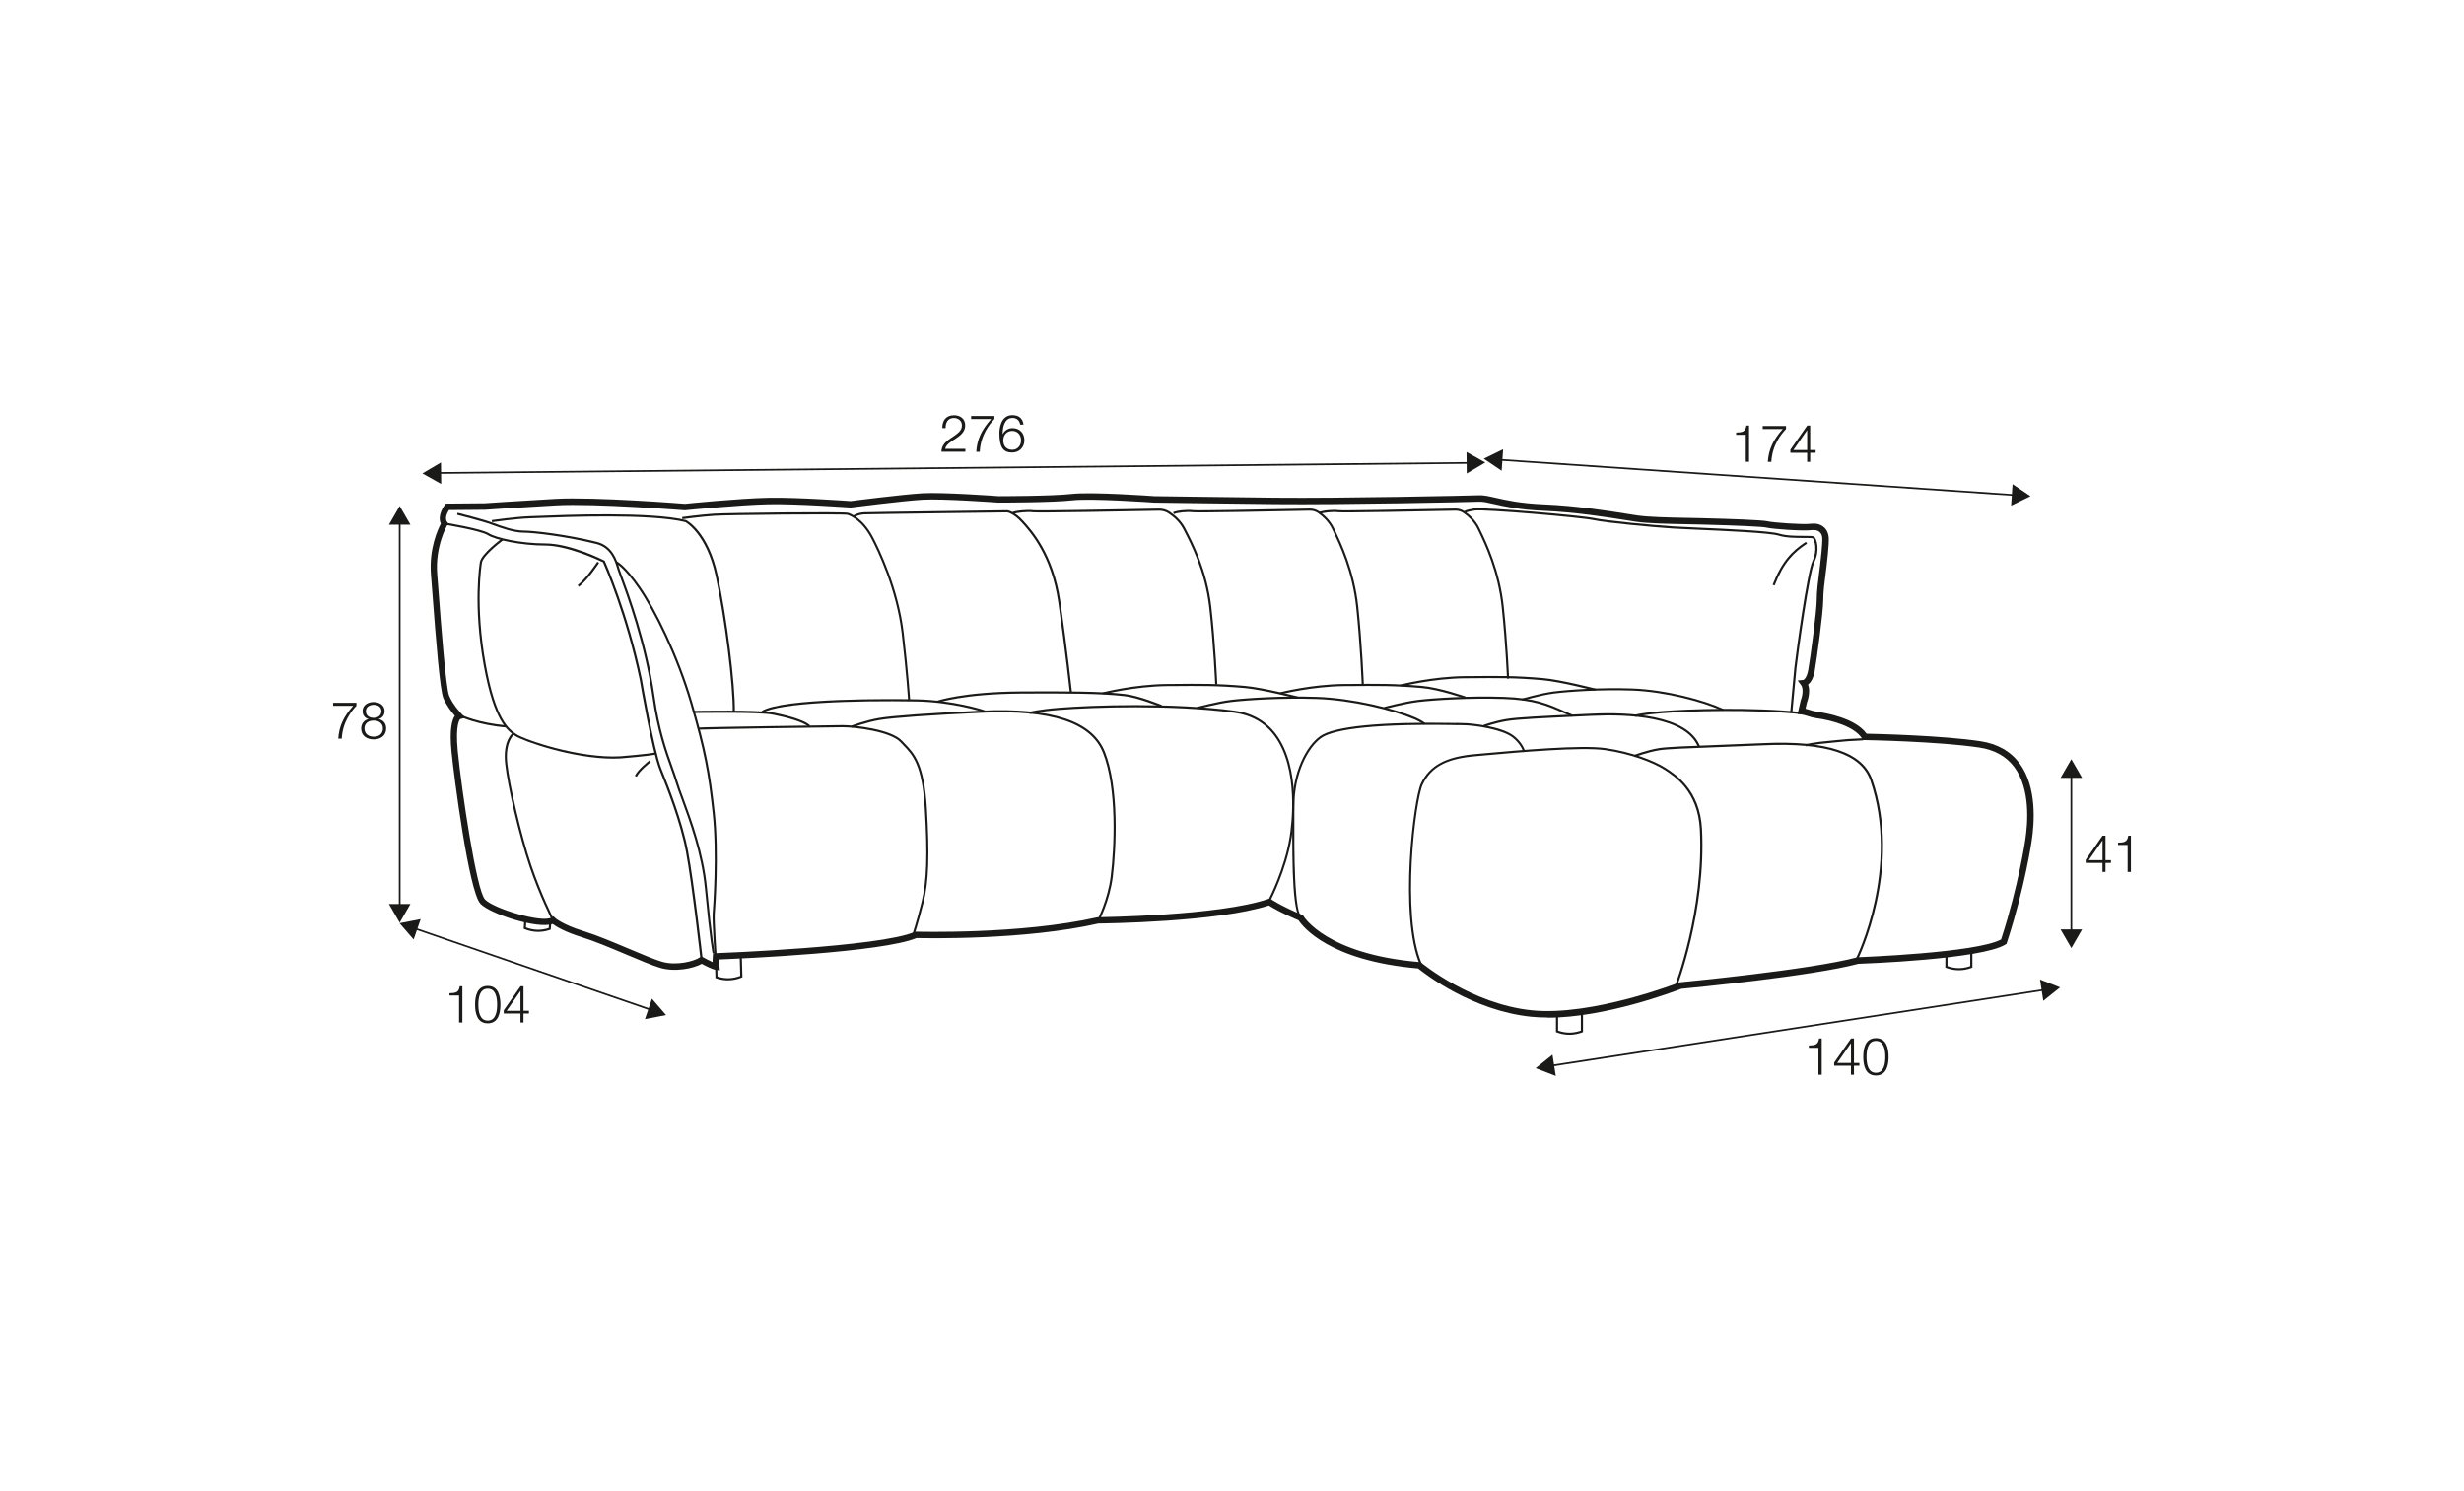 <?xml version="1.0" encoding="UTF-8"?>
<svg xmlns="http://www.w3.org/2000/svg" id="rysQ" viewBox="0 0 570 345">
  <defs>
    <style>
      .cls-1 {
        fill: #1a1a18;
        stroke-width: 0px;
      }
    </style>
  </defs>
  <path class="cls-1" d="M301.19,212.83c-2.16-.61-2.3-11.52-2.25-23.6,0-.96,0-1.85,0-2.64,0-8.01,3.33-14.04,6.42-16.25,3.22-2.31,13.93-3.38,30.97-3.08v.5c-21.4-.36-28.5,1.42-30.69,2.99-2.99,2.14-6.21,8.01-6.21,15.85,0,.79,0,1.67,0,2.64-.03,7.32-.09,22.56,1.88,23.12l-.14.48Z"></path>
  <path class="cls-1" d="M352.39,174.02c-.42-1.28-1.26-2.43-2.51-3.41-2.32-1.83-8.77-2.82-11.44-2.82-.23,0-.67,0-1.28-.02h-.84s0-.51,0-.51h.84c.6.03,1.04.03,1.27.03,2.29,0,9.13.87,11.74,2.93,1.33,1.05,2.22,2.27,2.67,3.65l-.48.15Z"></path>
  <path class="cls-1" d="M392.81,172.87c-2.81-7.16-16.48-7.62-24.39-7.25l-1.59.07c-9.76.45-15.64.72-18.26,1.15-2.73.45-5.22,1.36-5.25,1.37l-.17-.47s2.56-.94,5.34-1.4c2.65-.43,8.55-.71,18.32-1.16l1.59-.07c8.03-.37,21.95.12,24.88,7.57l-.46.18Z"></path>
  <path class="cls-1" d="M387.82,228.53l-.46-.18c.07-.17,6.84-17.66,5.86-36.5-.46-8.81-5.88-12.28-8.19-13.77-2.57-1.65-7.78-3.67-13.68-4.52-5.53-.79-20.02.5-27.8,1.2-.87.08-1.65.15-2.32.21-6.62.58-10.13,2.46-12.09,6.52-1.71,3.53-5.03,30.31-.25,41.45l-.46.2c-4.82-11.25-1.46-38.29.26-41.86,2.02-4.18,5.76-6.21,12.49-6.8.67-.06,1.46-.13,2.32-.21,7.8-.7,22.33-2,27.92-1.19,5.98.86,11.26,2.92,13.85,4.57,2.41,1.55,7.99,5.12,8.46,14.18.98,18.96-5.83,36.54-5.9,36.71Z"></path>
  <path class="cls-1" d="M378.32,165.85l-.14-.48c.07-.02,1.81-.5,6.19-.85,5.97-.47,20.55-1.03,32.94.27l-.05.5c-12.36-1.29-26.89-.74-32.85-.27-4.32.34-6.08.83-6.1.83Z"></path>
  <path class="cls-1" d="M358.03,235.42c-1.3,0-2.58-.06-3.82-.18-13.57-1.38-24.55-9.88-26.15-11.18-20.59-1.78-26.69-9.64-27.67-11.13-3.94-1.66-6.09-2.95-6.86-3.44-11.95,3.88-38.31,4.17-39.43,4.18-17.11,3.89-39.89,3.41-42.08,3.36-7.93,3.32-40.34,4.73-45.63,4.95-.03.9.04,1.57.04,1.58l.09.94-.94-.12c-.79-.1-2.44-.95-3.24-1.39-1.95,1.08-6.14,1.96-9.64.93-1.76-.52-4.68-1.75-7.78-3.06-3.47-1.46-7.4-3.12-10.19-3.98-4.07-1.25-6.09-2.51-6.88-3.1-3.68,1.21-14.48-2.35-16.71-4.68-2.67-2.79-6.15-29.63-6.69-35.17-.51-5.14.1-7.36.77-8.32-.7-.81-1.95-2.37-2.66-4.09-.8-1.93-1.7-13.21-2.56-24.59l-.31-4.01c-.47-5.95,1.59-10.43,2.29-11.76-.92-1.95.86-4.26.94-4.36l.22-.28,9.03-.08s7.36-.51,16.39-1.02c9-.5,29.69,1.13,29.9,1.15,0-.01,12.71-1.28,19.41-1.4,6.68-.12,18.79.76,18.91.77-.03-.01,11.9-1.53,16.58-1.81,4.71-.28,17.15.63,17.67.67.07,0,12.43,0,16.92-.52,4.6-.52,18.52.47,19.11.52h0c.09,0,13.63.2,28.08.36,14.85.16,45.55-.5,46.94-.57,1.09-.06,2.25.21,3.85.57,2.42.55,5.73,1.31,11.24,1.54,7.46.31,14.7,1.47,19.03,2.16,1.02.16,1.89.3,2.56.4,2.76.39,7.17.48,11.43.56,1.14.02,2.27.04,3.33.07,6.35.16,14.18.42,15.45.74,1.12.28,7.92.8,9.91.56,1.17-.15,2.19.1,2.95.71.7.56,1.12,1.41,1.21,2.39.13,1.59-.49,6.57-.51,6.78-.06.48-.13,1.02-.2,1.59-.25,1.91-.56,4.28-.56,6.21,0,2.64-1.49,13.67-1.98,16.4-.32,1.78-.97,2.67-1.53,3.11.62,1.68-.12,3.78-.29,4.23l-.3,1.35c.34.09.7.2,1.05.31.52.16,1.06.33,1.44.38,2.1.28,9,1.45,11.64,5.1,2.59.05,17.39.41,26.28,1.73,3.97.59,7.05,2.33,9.14,5.18,3.99,5.43,3.44,13.63,2.75,18.04-.01.1-1.57,10.54-5.47,22.63l-.33,1.04-.23.15c-5.53,3.45-32.89,4.43-34.05,4.47-10.75,2.87-39.02,5.61-40.98,5.79-1.57.61-17.49,6.68-30.88,6.68ZM293.75,207.83l.31.22s2.18,1.53,7.12,3.59l.24.1.13.23c.05.09,5.27,8.82,26.86,10.62l.24.02.18.15c.12.1,11.61,9.58,25.53,10.99,13.96,1.42,33.9-6.36,34.1-6.44l.21-.05c.3-.03,29.88-2.83,41.01-5.78.44-.03,27.52-1,33.24-4.13l.16-.51c3.86-11.97,5.4-22.29,5.41-22.39.65-4.18,1.19-11.93-2.48-16.92-1.85-2.51-4.59-4.06-8.15-4.58-9.62-1.43-26.31-1.72-26.47-1.72h-.41s-.22-.35-.22-.35c-1.67-2.67-6.67-4.21-10.8-4.75-.5-.06-1.07-.24-1.69-.43-.58-.18-1.17-.36-1.59-.41l-.84-.09.71-3.1c.27-.67.81-2.63.09-3.6l-.79-1.06,1.31-.13h0s.76-.24,1.14-2.32c.54-2.96,1.96-13.75,1.96-16.14,0-2.03.32-4.45.57-6.4.07-.57.14-1.1.2-1.58.17-1.4.61-5.28.51-6.47-.03-.4-.17-.96-.65-1.35-.43-.35-1.07-.48-1.82-.39-2.09.26-9.03-.24-10.46-.59-.87-.21-6.52-.47-15.13-.7-1.06-.03-2.18-.05-3.32-.07-4.31-.08-8.76-.17-11.61-.57-.68-.1-1.56-.24-2.59-.4-4.29-.68-11.48-1.83-18.86-2.14-5.65-.23-9.18-1.04-11.51-1.57-1.48-.34-2.54-.59-3.45-.54-1.39.07-32.17.73-47.03.57-14.52-.16-28.13-.36-28.13-.36-.19-.01-14.41-1.03-18.88-.53-4.57.52-16.63.53-17.15.53-.18-.01-12.93-.95-17.53-.67-4.63.28-16.51,1.79-16.63,1.81-.27,0-12.26-.89-18.93-.76-6.64.13-19.29,1.38-19.42,1.4-.34-.01-20.95-1.65-29.83-1.14-9.04.51-16.42,1.02-16.42,1.02l-8.33.07c-.36.57-1.05,1.87-.45,2.71l.28.4-.25.42s-2.81,4.79-2.3,11.26l.31,4.02c.59,7.78,1.68,22.26,2.45,24.13.91,2.19,2.85,4.17,2.87,4.19l.89.9-1.22.34h0s-1.17,1.02-.54,7.41c.88,8.91,4.33,32.24,6.29,34.29,2.06,2.16,13.15,5.49,15.36,4.2l.49-.29.41.4s1.68,1.54,6.68,3.07c2.87.88,6.84,2.55,10.34,4.03,3.06,1.29,5.94,2.51,7.62,3,3.39,1,7.52-.11,8.77-.98l.39-.27.41.23c.63.35,1.51.81,2.19,1.11,0-.4,0-.87.05-1.38l.06-.66.66-.02c.38-.01,38.03-1.44,45.92-4.91l.16-.07h.17c.24,0,24.15.71,42.03-3.33.44-.02,27.93-.31,39.48-4.23l.36-.12Z"></path>
  <path class="cls-1" d="M417.76,172.68l-.14-.48c.07-.02,1.75-.5,5.97-.85.6-.05,1.12-.1,1.65-.16,1.37-.14,2.79-.28,5.77-.4l.02.5c-2.97.12-4.38.26-5.74.4-.53.05-1.06.11-1.66.16-4.16.34-5.86.83-5.87.83Z"></path>
  <path class="cls-1" d="M429.82,221.9l-.45-.22c.1-.21,10.23-20.94,3.28-41.12-2.12-6.13-10.22-8.8-24.78-8.12-3.69.17-7.43.31-10.74.43-6.44.24-11.52.42-13.32.72-2.73.45-5.62,1.55-5.65,1.56l-.18-.47s2.96-1.13,5.75-1.59c1.83-.3,6.93-.49,13.38-.73,3.31-.12,7.05-.26,10.74-.43,14.8-.67,23.08,2.08,25.28,8.45,7.03,20.38-3.2,41.29-3.3,41.5Z"></path>
  <path class="cls-1" d="M162.06,222.14c-.02-.17-1.97-17.56-3.38-25.07-1.3-6.93-4.49-14.9-5.85-18.3l-.31-.78c-1.77-4.49-4.42-20.06-4.53-20.72-3.13-14.89-8.03-26.12-8.5-27.18-.85-.41-8.19-3.86-13.35-3.86-5.47,0-11.55-1.28-13.32-2.42-1.6-1.03-9.94-2.41-10.02-2.42l.08-.49c.35.06,8.52,1.41,10.21,2.49,1.52.98,7.22,2.34,13.05,2.34s13.33,3.79,13.66,3.95l.08.04.04.08c.05.12,5.28,11.73,8.57,27.38.03.17,2.75,16.19,4.5,20.63l.31.78c1.37,3.42,4.57,11.41,5.88,18.39,1.41,7.53,3.37,24.93,3.39,25.1l-.5.06Z"></path>
  <path class="cls-1" d="M164.85,220.6c-.03-.12-.63-3.02-1.79-15.12-.77-7.99-3.56-15.55-5.4-20.55-.57-1.55-1.07-2.89-1.36-3.86-.3-1.03-.7-2.12-1.15-3.39-1.31-3.64-3.1-8.63-4.21-16.41-1.77-12.39-5.97-23.71-7.55-27.97-.27-.72-.44-1.19-.51-1.43l-.11-.35c-.5-1.68-1.42-4.81-4.83-5.66-6.94-1.73-14.52-2.61-16.81-2.61s-5.27-1.07-7.38-1.85l-.08-.03c-2.1-.78-7.88-2.23-7.93-2.25l.12-.48c.24.06,5.86,1.47,7.99,2.26l.08.03c2.07.77,4.9,1.82,7.2,1.82s9.95.88,16.93,2.62c3.68.92,4.7,4.35,5.18,6l.1.35c.07.22.25.71.51,1.4,1.59,4.27,5.81,15.63,7.58,28.07,1.1,7.73,2.88,12.69,4.18,16.31.46,1.28.85,2.38,1.16,3.42.28.95.77,2.29,1.34,3.83,1.86,5.03,4.66,12.63,5.43,20.68,1.15,12.04,1.77,15.03,1.78,15.06l-.49.1Z"></path>
  <path class="cls-1" d="M170,164.73h-.5c.1-6.18-1.86-21.78-3.96-31.5-2.11-9.77-6.97-12.41-7.02-12.43-8.12-1.98-27.83-1.19-34.31-.93-.71.03-1.25.05-1.58.06-3.22.1-8.75.88-8.8.89l-.07-.49c.05,0,5.61-.8,8.86-.9.33,0,.87-.03,1.58-.06,6.49-.26,26.27-1.05,34.5.96.26.13,5.16,2.77,7.33,12.79,2.11,9.75,4.08,25.41,3.97,31.61Z"></path>
  <path class="cls-1" d="M210.07,162.06c0-.06-.41-6.35-1.49-15.56-1.2-10.24-5.68-19.38-7.02-21.94-2.24-4.27-4.98-5.28-5.51-5.43-.96-.26-27.41,0-30.77.21-3.03.2-7.38.79-7.42.79l-.07-.5s4.41-.6,7.46-.79c2.76-.18,29.84-.52,30.94-.19.56.17,3.47,1.23,5.8,5.68,1.35,2.58,5.86,11.79,7.07,22.11,1.08,9.23,1.49,15.53,1.49,15.59l-.5.03Z"></path>
  <path class="cls-1" d="M247.48,160.19c-.01-.1-1.11-10.14-2.68-20.92-1.57-10.84-6.58-16.35-8.47-18.42-1.88-2.07-3.31-2.3-3.32-2.3-.28,0-31.53.4-33.09.47-1.48.07-2.29.69-2.3.7l-.31-.39s.94-.73,2.59-.81c1.57-.07,31.86-.45,33.15-.47.1.01,1.64.24,3.66,2.46,1.91,2.1,7,7.7,8.59,18.69,1.57,10.79,2.67,20.84,2.68,20.94l-.5.05Z"></path>
  <path class="cls-1" d="M281.11,158.38c0-.09-.41-9.42-1.39-17.95-.95-8.28-4.26-14.66-5.85-17.72l-.17-.33c-.87-1.68-2.32-2.87-3.39-3.58-.62-.41-1.36-.63-2.13-.63-.03,0-.05,0-.08,0-6.58.13-28.15.53-29.16.37-1.17-.18-4.02.09-4.62.44l-.25-.43c.8-.47,3.82-.67,4.94-.5.79.12,15.53-.12,29.08-.38.03,0,.06,0,.09,0,.87,0,1.7.25,2.4.71,1.12.74,2.64,1.99,3.56,3.77l.17.33c1.6,3.09,4.94,9.52,5.9,17.9.98,8.56,1.39,17.9,1.39,17.99l-.5.02Z"></path>
  <path class="cls-1" d="M315.01,158.38c0-.09-.38-9.42-1.29-17.96-.88-8.28-3.95-14.65-5.43-17.72l-.16-.34c-.8-1.67-2.15-2.87-3.14-3.58-.59-.42-1.3-.65-2.03-.62-6.12.13-26.12.52-27.08.37-1.07-.18-3.71.09-4.26.43l-.27-.42c.75-.47,3.56-.68,4.61-.5.72.12,14.41-.12,26.98-.38.03,0,.05,0,.08,0,.81,0,1.59.25,2.25.72,1.04.74,2.45,2,3.3,3.77l.16.34c1.49,3.09,4.59,9.52,5.48,17.88.91,8.55,1.29,17.89,1.29,17.99l-.5.02Z"></path>
  <path class="cls-1" d="M348.61,157.01c0-.08-.32-8.05-1.23-16.59-.88-8.28-3.95-14.65-5.43-17.72l-.16-.34c-.8-1.67-2.15-2.87-3.14-3.58-.59-.42-1.28-.65-2.03-.62-6.12.13-26.12.52-27.08.37-1.07-.18-3.71.09-4.26.43l-.27-.42c.75-.47,3.56-.68,4.61-.5.72.12,14.41-.12,26.98-.38.83-.03,1.65.23,2.33.72,1.04.74,2.46,2,3.3,3.77l.16.34c1.49,3.09,4.59,9.52,5.48,17.88.91,8.55,1.23,16.54,1.23,16.62l-.5.02Z"></path>
  <path class="cls-1" d="M141.86,175.52c-9.42,0-20.97-4.07-22.71-5.26-1.72-1.17-4.91-3.35-7.26-16.38-2.53-14.03-.94-23.46-.88-23.85.33-1.9,4.9-5.3,5.09-5.44l.3.4c-1.28.95-4.65,3.71-4.9,5.13-.07.39-1.64,9.73.88,23.68,2.31,12.82,5.39,14.92,7.05,16.05,1.82,1.24,14.51,5.66,24.09,5.12.06,0,6.65-.54,8.09-.89l.12.48c-1.48.37-7.91.89-8.18.91-.55.03-1.12.05-1.69.05Z"></path>
  <path class="cls-1" d="M117.08,168.32c-6.54-.57-10.42-2.41-10.46-2.43l.22-.45s3.84,1.82,10.28,2.38l-.04.5Z"></path>
  <path class="cls-1" d="M127.73,213.02c-.03-.06-2.96-5.81-5.27-12.65-2.33-6.89-5.06-18.44-5.61-23.76-.55-5.33,1.71-7.03,1.81-7.1l.29.41s-2.13,1.63-1.61,6.64c.55,5.29,3.27,16.79,5.59,23.66,2.3,6.8,5.21,12.53,5.24,12.58l-.45.23Z"></path>
  <path class="cls-1" d="M165.34,222.13c-.02-.38-.6-9.25-.49-10.67.11-1.4,1.04-13.94,0-23.4-1.02-9.26-1.91-14.23-5.16-25.35-3.22-11.02-8.46-21.5-11.95-26.57-3.44-4.99-5.24-5.8-5.26-5.81l.19-.46c.08.03,1.92.84,5.47,5.99,3.52,5.1,8.78,15.64,12.02,26.71,3.27,11.17,4.16,16.14,5.18,25.44,1.04,9.5.11,22.09,0,23.49-.11,1.39.48,10.5.49,10.6l-.5.03Z"></path>
  <path class="cls-1" d="M133.93,135.77l-.3-.4c2-1.54,4.51-5.37,4.54-5.41l.42.27c-.1.16-2.58,3.94-4.65,5.53Z"></path>
  <path class="cls-1" d="M147.31,179.71l-.46-.2c.65-1.47,3.29-3.51,3.4-3.6l.3.4s-2.65,2.06-3.25,3.41Z"></path>
  <path class="cls-1" d="M414.62,164.95l-.5-.05c.22-2.24.41-4.36.57-6.17.16-1.77.29-3.31.41-4.36.32-2.84,2.89-21.9,4.19-24.62,1.23-2.56.41-4.9.07-5.18-.17-.1-1.17-.1-2.06-.1-1.74,0-4.13,0-5.84-.53-2.06-.64-12.22-1.09-18.94-1.38-2.25-.1-4.2-.19-5.37-.26-4.5-.28-15.86-1.34-18.41-1.93-2.69-.62-25.28-2.57-27.6-2.24-1.86.28-2.12.53-2.13.54.02-.02.05-.09.02-.17l-.48.14.04-.25c.12-.18.5-.46,2.47-.75,2.32-.35,25.09,1.62,27.79,2.24,2.53.58,13.84,1.64,18.33,1.92,1.17.07,3.11.16,5.36.26,7.15.32,16.94.75,19.07,1.41,1.64.51,3.98.51,5.7.51,1.46,0,2.12,0,2.37.21.6.48,1.36,3.1.07,5.79-1.21,2.53-3.76,20.97-4.15,24.45-.12,1.04-.25,2.57-.41,4.34-.16,1.81-.35,3.93-.57,6.17Z"></path>
  <path class="cls-1" d="M329.36,167.67c-.14-.16-.93-.69-2.2-1.24-4.82-2.08-14.38-4.44-22.6-4.71-7.92-.26-16.1.27-19.68.69-3.21.38-7.83,1.63-7.88,1.64l-.13-.48s4.7-1.27,7.95-1.66c3.59-.42,11.81-.96,19.75-.69,8.29.28,17.93,2.65,22.79,4.75,1.24.53,2.15,1.11,2.38,1.38l-.38.32Z"></path>
  <path class="cls-1" d="M363.66,165.84c-.64-.27-1.24-.54-1.82-.8-3.86-1.72-6.91-3.09-13.98-3.32-7.92-.26-16.1.27-19.68.69-3.21.38-7.83,1.63-7.88,1.64l-.13-.48s4.7-1.27,7.95-1.66c3.59-.42,11.82-.96,19.75-.69,7.16.24,10.25,1.62,14.16,3.36.58.26,1.18.53,1.82.8l-.2.46Z"></path>
  <path class="cls-1" d="M211.44,216.6l-.47-.16s1.06-3.15,2.2-7.71c1.2-4.78,1.41-10.85.76-21.66-.61-10.14-2.81-12.42-4.95-14.63-.22-.23-.44-.46-.66-.7-2.29-2.48-10.39-3.48-13.38-3.48-3.13,0-32.58.47-33.29.56l-.12-.48c.47-.14,33.1-.58,33.41-.58,2.66,0,11.2.9,13.74,3.64.22.23.44.46.65.69,2.2,2.28,4.47,4.63,5.09,14.95.65,10.86.43,16.97-.78,21.81-1.14,4.57-2.2,7.71-2.21,7.74Z"></path>
  <path class="cls-1" d="M187.07,168.2c-1.12-1.12-5.02-2.21-8.28-2.85-3.37-.66-18.1-.38-18.25-.38v-.5c.6-.01,14.93-.28,18.35.39,1.62.32,7.02,1.47,8.54,2.99l-.36.35Z"></path>
  <path class="cls-1" d="M176.45,164.93l-.27-.42c4.9-3.11,30.69-2.81,35.8-2.72,8.39.15,15.56,2.4,15.98,2.61l-.22.45c-.41-.2-7.46-2.41-15.77-2.56-14.08-.25-31.82.29-35.53,2.64Z"></path>
  <path class="cls-1" d="M268.59,163.59c-.05-.02-5.26-2.15-8.38-2.52-5.54-.66-14.59-.66-24.16-.6-13.15.09-19.07,2.1-19.13,2.12l-.16-.47c.06-.02,6.05-2.06,19.29-2.15,9.59-.06,18.66-.07,24.23.6,3.19.38,8.29,2.46,8.51,2.55l-.19.46Z"></path>
  <path class="cls-1" d="M300.14,161.64c-.08-.02-8.13-2.1-12.2-2.45-6.41-.55-10.05-.51-17.32-.45h-.62c-7.57.08-14.69,1.9-14.76,1.92l-.12-.48c.07-.02,7.25-1.86,14.88-1.93h.62c7.28-.08,10.93-.11,17.36.44,4.11.35,12.2,2.44,12.28,2.46l-.12.48Z"></path>
  <path class="cls-1" d="M398.51,164.48c-4.45-2.08-13.28-4.43-20.88-4.71-7.31-.26-14.88.27-18.18.69-2.97.38-7.23,1.63-7.27,1.64l-.14-.46s4.34-1.27,7.35-1.66c3.32-.42,10.93-.96,18.26-.69,7.67.28,16.58,2.65,21.07,4.75l-.2.44Z"></path>
  <path class="cls-1" d="M369.02,159.82c-.08-.02-8.12-2.1-12.19-2.45-6.4-.55-10.04-.52-17.27-.45h-.66c-7.57.08-14.69,1.91-14.76,1.92l-.12-.48c.07-.02,7.25-1.86,14.88-1.93h.66c7.26-.08,10.9-.11,17.32.44,4.11.35,12.2,2.44,12.28,2.46l-.12.48Z"></path>
  <path class="cls-1" d="M338.91,161.63c-.06-.02-5.96-2.09-10.02-2.44-6.41-.55-10.05-.51-17.32-.45h-.62c-7.57.08-14.69,1.9-14.76,1.92l-.12-.48c.07-.02,7.25-1.86,14.88-1.93h.62c7.28-.08,10.93-.11,17.36.44,4.12.35,10.09,2.45,10.15,2.47l-.17.47Z"></path>
  <path class="cls-1" d="M293.9,208.38l-.44-.23c.04-.07,3.68-7.09,4.87-14.48.41-2.57,2.2-15.78-3.51-23.45-2.23-3-5.37-4.79-9.32-5.31-14.5-1.91-32.75-1.27-40.38-.67-4.9.39-6.9.94-6.92.94l-.14-.48c.08-.02,2.05-.57,7.02-.96,7.64-.61,25.93-1.25,40.48.67,4.09.54,7.33,2.39,9.65,5.51,5.83,7.83,4.02,21.22,3.6,23.83-1.21,7.46-4.88,14.56-4.92,14.63Z"></path>
  <path class="cls-1" d="M254.3,213.03l-.44-.23s2.4-4.57,3.07-9.97c.86-6.84,1.44-20.57-1.79-28.68-2.77-6.96-11.98-9.98-28.13-9.24-11.76.54-20.32,1.16-23.5,1.68-3.1.51-6.38,1.76-6.41,1.77l-.18-.47s3.35-1.28,6.51-1.8c3.19-.53,11.78-1.14,23.55-1.68,16.4-.75,25.76,2.37,28.62,9.55,3.27,8.2,2.68,22.04,1.82,28.93-.69,5.49-3.1,10.09-3.13,10.14Z"></path>
  <path class="cls-1" d="M410.52,135.47l-.46-.18c2.14-5.48,4.53-7.86,7.69-9.93l.27.42c-3.07,2.01-5.4,4.33-7.49,9.69Z"></path>
  <path class="cls-1" d="M453.14,224.48c-.99,0-1.98-.19-2.96-.55l-.16-.06v-3.7h.5v3.35c1.74.62,3.51.62,5.26,0v-4.16h.5v4.51l-.16.06c-.98.37-1.97.55-2.97.55Z"></path>
  <path class="cls-1" d="M363.06,239.41c-.99,0-1.98-.18-2.96-.55l-.16-.06v-3.7h.5v3.35c1.74.62,3.51.62,5.26,0v-4.16h.5v4.51l-.16.06c-.98.37-1.98.55-2.97.55Z"></path>
  <g>
    <rect class="cls-1" x="92.26" y="120.67" width=".4" height="89.21"></rect>
    <polygon class="cls-1" points="94.95 209.15 92.46 213.47 89.97 209.15 94.95 209.15"></polygon>
    <polygon class="cls-1" points="94.95 121.4 92.46 117.08 89.97 121.4 94.95 121.4"></polygon>
  </g>
  <g>
    <rect class="cls-1" x="478.97" y="179.24" width=".4" height="36.53"></rect>
    <polygon class="cls-1" points="481.66 215.03 479.17 219.35 476.67 215.03 481.66 215.03"></polygon>
    <polygon class="cls-1" points="481.66 179.97 479.17 175.65 476.67 179.97 481.66 179.97"></polygon>
  </g>
  <g>
    <path class="cls-1" d="M77.05,162.6h5.4v.7c-1.04,1.09-3.2,3.68-3.39,7.59h-.81c.2-2.84,1.13-4.94,3.45-7.59h-4.64v-.7Z"></path>
    <path class="cls-1" d="M87.62,166.37v.02c1.08.22,1.71,1.02,1.71,2.15,0,1.69-1.32,2.53-2.89,2.53s-2.89-.84-2.89-2.53c.02-1.09.67-1.95,1.7-2.15v-.02c-.88-.26-1.37-.92-1.37-1.85,0-1.44,1.31-2.1,2.54-2.1s2.55.66,2.55,2.1c0,.91-.52,1.6-1.37,1.85ZM88.58,168.54c0-1.21-1.01-1.85-2.13-1.82-1.15-.02-2.14.59-2.14,1.82s.96,1.9,2.14,1.9,2.13-.61,2.13-1.9ZM88.23,164.52c0-.96-.78-1.46-1.79-1.46-.92,0-1.8.5-1.8,1.46,0,1.13.91,1.58,1.8,1.56.92.02,1.79-.48,1.79-1.56Z"></path>
  </g>
  <g>
    <path class="cls-1" d="M482.5,198.92l3.89-5.58h.68v5.67h1.26v.64h-1.26v2.09h-.7v-2.09h-3.88v-.73ZM486.38,199.02v-4.57h-.02l-3.17,4.57h3.19Z"></path>
    <path class="cls-1" d="M489.98,194.96c1.32-.05,2.13-.07,2.36-1.62h.61v8.39h-.76v-6.24h-2.22v-.54Z"></path>
  </g>
  <g>
    <path class="cls-1" d="M401.64,100.07c1.32-.05,2.13-.07,2.36-1.62h.61v8.39h-.76v-6.24h-2.22v-.54Z"></path>
    <path class="cls-1" d="M407.76,98.56h5.4v.7c-1.04,1.09-3.2,3.68-3.39,7.59h-.82c.21-2.84,1.13-4.94,3.46-7.59h-4.64v-.7Z"></path>
    <path class="cls-1" d="M414.18,104.03l3.89-5.58h.68v5.67h1.26v.64h-1.26v2.09h-.7v-2.09h-3.88v-.73ZM418.05,104.12v-4.57h-.02l-3.17,4.57h3.19Z"></path>
  </g>
  <g>
    <rect class="cls-1" x="406.27" y="50.67" width=".4" height="119.59" transform="translate(268.47 508.43) rotate(-86.08)"></rect>
    <polygon class="cls-1" points="347.38 108.92 343.24 106.13 347.72 103.94 347.38 108.92"></polygon>
    <polygon class="cls-1" points="465.23 116.99 469.71 114.8 465.57 112.02 465.23 116.99"></polygon>
  </g>
  <g>
    <polygon class="cls-1" points="150.62 233.86 95.75 214.95 95.88 214.58 150.75 233.48 150.62 233.86"></polygon>
    <polygon class="cls-1" points="95.69 217.36 92.43 213.6 97.32 212.65 95.69 217.36"></polygon>
    <polygon class="cls-1" points="149.19 235.79 154.08 234.84 150.81 231.07 149.19 235.79"></polygon>
  </g>
  <g>
    <path class="cls-1" d="M223.31,104.52h-5.53c.06-2.49,2.61-3.11,4.04-4.53.46-.47.7-.91.7-1.58,0-1.09-.86-1.71-1.88-1.71-1.38,0-1.92,1.1-1.89,2.34h-.76c-.04-1.73.86-2.97,2.69-2.97,1.46,0,2.6.8,2.6,2.36,0,1.4-1.02,2.28-2.11,2.99-.81.55-2.31,1.3-2.52,2.42h4.67v.7Z"></path>
    <path class="cls-1" d="M224.64,96.24h5.4v.7c-1.04,1.09-3.2,3.68-3.39,7.59h-.81c.2-2.84,1.13-4.94,3.45-7.59h-4.64v-.7Z"></path>
    <path class="cls-1" d="M236,98.25c-.13-.92-.78-1.56-1.75-1.56-1.96,0-2.31,2.23-2.31,3.75h.03c.39-.83,1.28-1.39,2.23-1.39,1.68,0,2.77,1.16,2.77,2.81s-1.19,2.84-2.84,2.84c-2.04,0-2.94-1.19-2.94-4.46,0-1,.25-4.19,3-4.19,1.47,0,2.4.73,2.58,2.19h-.76ZM232.09,101.91c0,1.19.64,2.16,2.1,2.16,1.2,0,2.01-1,2.01-2.16,0-1.22-.74-2.22-2.03-2.22s-2.09.98-2.09,2.22Z"></path>
  </g>
  <g>
    <path class="cls-1" d="M103.99,229.8c1.32-.05,2.14-.07,2.36-1.62h.61v8.39h-.76v-6.24h-2.22v-.54Z"></path>
    <path class="cls-1" d="M115.76,232.43c0,1.97-.48,4.33-2.93,4.33s-2.93-2.36-2.93-4.32.48-4.33,2.93-4.33,2.93,2.36,2.93,4.32ZM110.66,232.43c0,1.46.25,3.7,2.17,3.7s2.17-2.23,2.17-3.7-.25-3.68-2.17-3.68-2.17,2.23-2.17,3.68Z"></path>
    <path class="cls-1" d="M116.53,233.76l3.89-5.58h.68v5.67h1.26v.64h-1.26v2.09h-.7v-2.09h-3.87v-.73ZM120.4,233.86v-4.57h-.02l-3.17,4.57h3.19Z"></path>
  </g>
  <g>
    <rect class="cls-1" x="101.3" y="108.07" width="238.71" height=".4" transform="translate(-1.05 2.16) rotate(-.56)"></rect>
    <polygon class="cls-1" points="102.06 111.98 97.72 109.54 102.01 107 102.06 111.98"></polygon>
    <polygon class="cls-1" points="339.3 109.55 343.59 107.01 339.25 104.57 339.3 109.55"></polygon>
  </g>
  <g>
    <path class="cls-1" d="M418.45,241.89c1.32-.05,2.13-.07,2.36-1.62h.61v8.39h-.76v-6.24h-2.22v-.54Z"></path>
    <path class="cls-1" d="M424.31,245.84l3.89-5.58h.68v5.67h1.26v.64h-1.26v2.09h-.7v-2.09h-3.88v-.73ZM428.19,245.94v-4.57h-.02l-3.17,4.57h3.19Z"></path>
    <path class="cls-1" d="M436.89,244.51c0,1.97-.48,4.33-2.93,4.33s-2.93-2.36-2.93-4.32.48-4.33,2.93-4.33,2.93,2.36,2.93,4.32ZM431.79,244.51c0,1.46.25,3.7,2.17,3.7s2.17-2.23,2.17-3.7-.25-3.68-2.17-3.68-2.17,2.23-2.17,3.68Z"></path>
  </g>
  <g>
    <polygon class="cls-1" points="358.83 246.79 358.77 246.39 472.99 228.79 473.05 229.18 358.83 246.79"></polygon>
    <polygon class="cls-1" points="359.9 248.94 355.25 247.14 359.14 244.02 359.9 248.94"></polygon>
    <polygon class="cls-1" points="472.68 231.56 476.57 228.44 471.92 226.63 472.68 231.56"></polygon>
  </g>
  <path class="cls-1" d="M168.41,226.82c-.91,0-1.83-.16-2.75-.47l-.16-.06-.11-3.7h.5s.09,3.33.09,3.33c1.76.57,3.53.52,5.26-.15l-.12-4.16h.5s.13,4.49.13,4.49l-.16.07c-1.05.43-2.11.64-3.18.64Z"></path>
  <path class="cls-1" d="M124.5,215.61c-1.07,0-2.13-.21-3.18-.64l-.17-.07.13-2.25.5.03-.11,1.89c1.73.67,3.49.72,5.26.15l.09-1.02.5.04-.12,1.35-.15.05c-.92.32-1.84.47-2.75.47Z"></path>
</svg>
